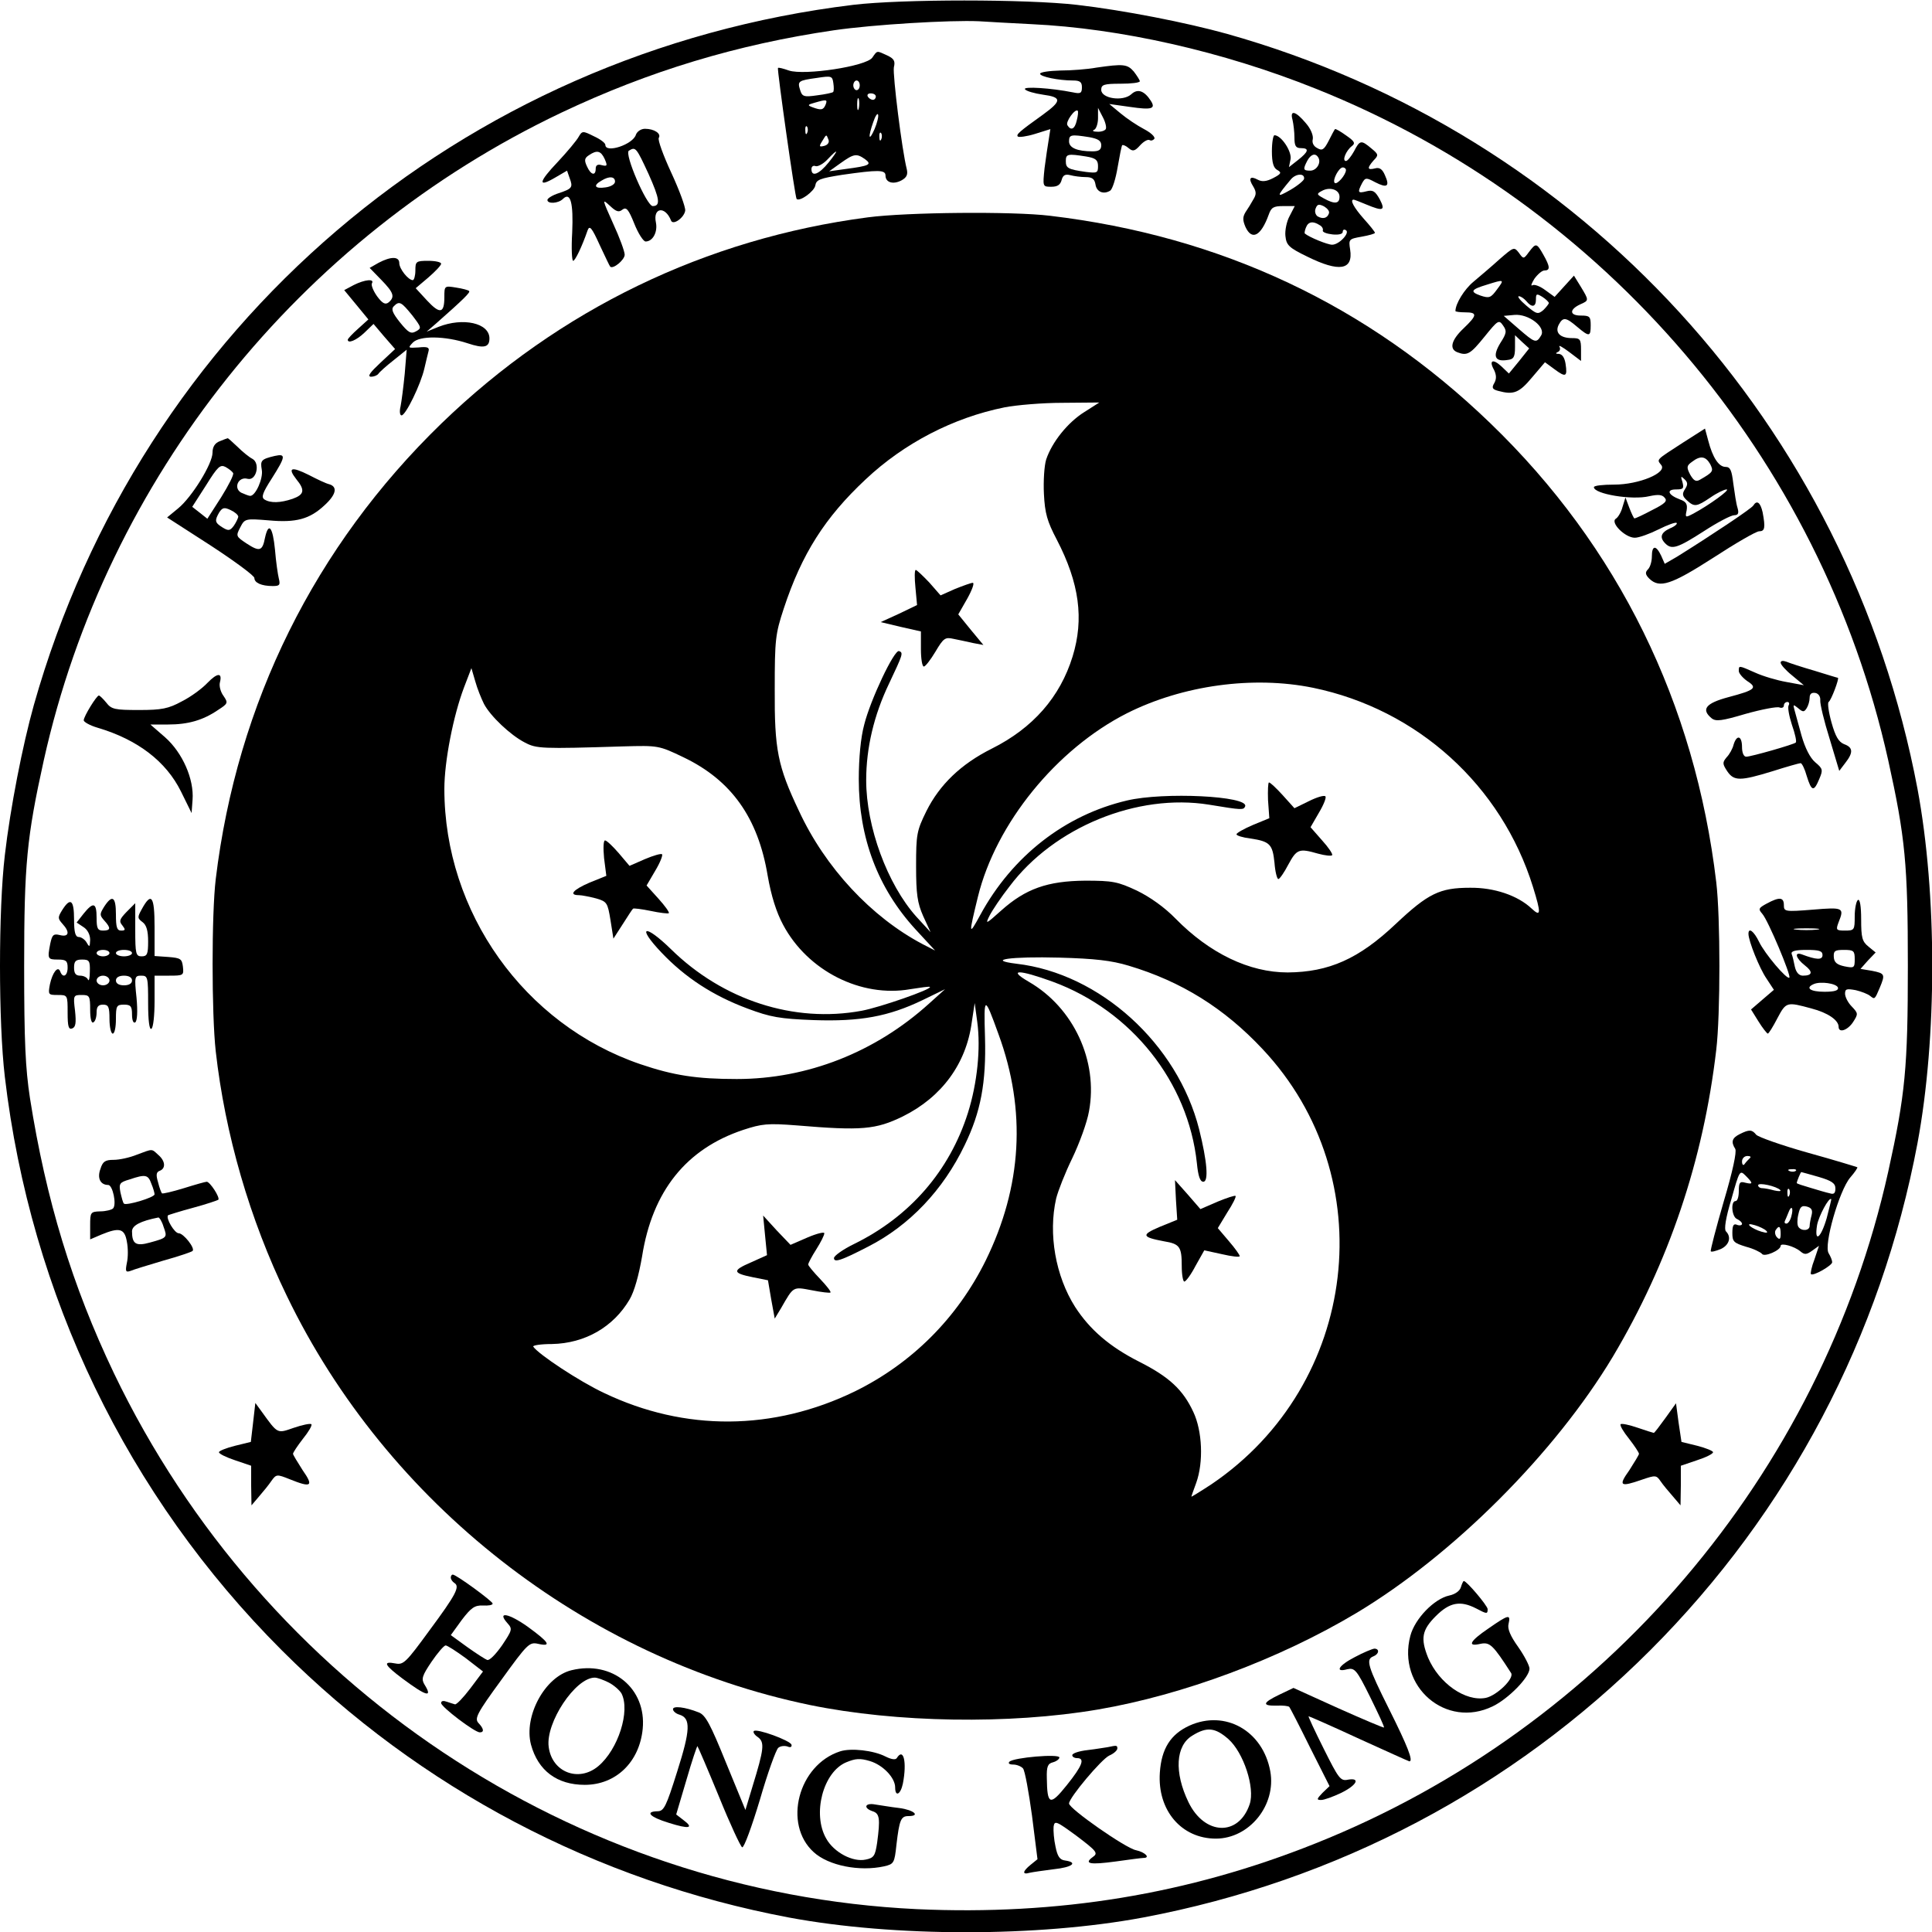 <?xml version="1.0" encoding="UTF-8" standalone="yes"?>
<svg version="1.0" xmlns="http://www.w3.org/2000/svg" width="600" height="600" viewBox="0 0 600 600" preserveAspectRatio="xMidYMid meet">
  <g transform="translate(0,600) scale(0.1,-0.1)" fill="#000000" stroke="none">
    <path d="M2650 5985 c-1218 -148 -2212 -997 -2545 -2175 -35 -125 -73 -319
-90 -466 -20 -169 -20 -519 0 -688 80 -679 380 -1301 860 -1781 429 -429 976
-717 1575 -830 327 -61 773 -61 1100 0 600 113 1145 400 1575 830 430 430 717
975 830 1575 61 327 61 773 0 1100 -213 1128 -1042 2035 -2145 2345 -126 35
-319 73 -466 90 -157 18 -543 18 -694 0z m553 -60 c277 -13 595 -85 882 -200
898 -358 1570 -1146 1779 -2086 53 -240 61 -323 61 -639 0 -316 -8 -399 -61
-639 -209 -940 -881 -1728 -1779 -2086 -395 -158 -799 -224 -1238 -204 -1065
51 -2027 693 -2493 1664 -130 272 -211 538 -261 855 -14 92 -18 175 -18 410 0
316 8 399 61 639 195 876 793 1624 1607 2011 272 129 546 212 847 256 124 18
361 32 450 28 30 -2 104 -6 163 -9z"/>
    <path d="M2709 5821 c-19 -27 -211 -56 -259 -40 -17 6 -32 10 -34 8 -3 -5 53
-402 58 -407 10 -9 55 24 58 42 3 18 14 22 83 33 112 16 135 16 135 -2 0 -22
24 -29 50 -15 16 9 20 18 16 35 -15 59 -44 293 -40 316 5 20 0 27 -21 37 -33
15 -30 16 -46 -7z m-122 -107 c-2 -2 -24 -7 -49 -10 -41 -6 -47 -4 -53 16 -9
28 -6 30 52 38 45 7 48 6 51 -16 2 -13 2 -26 -1 -28z m83 21 c0 -8 -4 -15 -10
-15 -5 0 -10 7 -10 15 0 8 5 15 10 15 6 0 10 -7 10 -15z m50 -35 c0 -5 -4 -10
-9 -10 -6 0 -13 5 -16 10 -3 6 1 10 9 10 9 0 16 -4 16 -10z m-53 -37 c-3 -10
-5 -4 -5 12 0 17 2 24 5 18 2 -7 2 -21 0 -30z m-103 12 c-7 -17 -14 -18 -41
-8 -16 6 -15 8 7 14 38 11 40 10 34 -6z m152 -76 c-18 -41 -21 -26 -4 22 6 18
13 29 15 23 2 -6 -3 -26 -11 -45z m-209 -11 c-3 -8 -6 -5 -6 6 -1 11 2 17 5
13 3 -3 4 -12 1 -19z m230 -20 c-3 -8 -6 -5 -6 6 -1 11 2 17 5 13 3 -3 4 -12
1 -19z m-164 -2 c3 -8 -2 -16 -13 -19 -16 -4 -17 -2 -7 14 14 23 13 23 20 5z
m0 -71 c-29 -36 -53 -46 -53 -20 0 8 6 12 13 9 7 -2 24 7 37 21 34 36 36 31 3
-10z m113 11 c23 -17 15 -21 -61 -31 l-50 -7 35 25 c42 30 50 31 76 13z"/>
    <path d="M3405 5790 c-27 -5 -78 -9 -112 -9 -35 -1 -63 -5 -63 -10 0 -9 57
-21 103 -21 21 0 27 -5 27 -21 0 -18 -4 -21 -27 -16 -70 14 -156 19 -150 10 4
-6 29 -13 56 -17 59 -8 59 -19 0 -62 -74 -53 -84 -62 -78 -68 3 -3 27 0 53 8
l48 15 -5 -32 c-3 -18 -9 -58 -13 -89 -6 -58 -6 -58 21 -58 19 0 28 6 32 21 4
15 11 19 27 15 11 -3 33 -6 48 -6 20 0 27 -6 30 -22 3 -24 25 -33 46 -20 7 5
17 37 23 73 6 35 12 65 14 68 3 2 12 -2 20 -9 13 -11 19 -10 36 9 11 12 24 19
29 16 5 -3 11 -1 15 4 3 6 -11 19 -32 30 -21 11 -54 33 -73 49 l-35 29 64 -9
c68 -10 81 -6 65 19 -20 31 -41 39 -61 20 -26 -23 -93 -13 -93 14 0 16 8 19
60 19 33 0 60 3 60 8 -1 4 -9 17 -19 30 -20 23 -33 24 -116 12z m-61 -164 c-6
-27 -18 -33 -29 -15 -7 10 24 53 32 45 2 -2 1 -15 -3 -30z m90 -27 c-3 -5 -15
-9 -27 -8 -12 0 -16 3 -9 6 6 2 12 19 12 36 l0 32 15 -29 c8 -15 12 -32 9 -37z
m-51 -25 c27 -5 37 -11 37 -25 0 -14 -7 -19 -27 -19 -48 0 -73 11 -73 31 0 21
6 22 63 13z m-10 -60 c30 -5 37 -11 37 -30 0 -21 -3 -22 -37 -18 -57 8 -63 12
-63 34 0 22 6 23 63 14z"/>
    <path d="M4014 5628 c3 -13 6 -38 6 -55 0 -26 4 -33 20 -33 27 0 24 -11 -9
-37 l-28 -22 5 25 c4 24 -29 74 -50 74 -4 0 -8 -22 -8 -50 0 -35 5 -52 17 -58
14 -8 12 -12 -13 -25 -21 -11 -35 -12 -48 -5 -24 13 -30 4 -14 -21 10 -17 10
-25 0 -41 -6 -11 -17 -29 -24 -39 -9 -15 -9 -25 0 -46 20 -43 48 -28 72 38 8
23 15 27 45 27 l36 0 -16 -31 c-9 -16 -15 -45 -13 -62 3 -28 10 -36 68 -64 99
-49 143 -42 133 22 -5 32 -4 33 36 40 22 4 41 9 41 12 0 3 -16 23 -35 44 -30
34 -44 59 -31 59 2 0 20 -7 39 -15 53 -22 60 -19 42 16 -14 25 -21 30 -41 25
-27 -7 -29 -4 -14 25 10 18 13 18 41 3 37 -19 46 -13 30 22 -8 19 -17 25 -31
21 -24 -6 -25 1 -4 25 16 16 15 19 -7 37 -32 27 -36 26 -54 -9 -9 -16 -20 -30
-25 -30 -13 0 0 32 18 46 12 9 9 15 -17 33 -18 13 -34 22 -35 20 -2 -2 -11
-19 -20 -37 -14 -27 -20 -31 -35 -22 -12 6 -17 17 -14 28 2 11 -6 32 -22 50
-31 37 -50 42 -41 10z m80 -117 c10 -16 -5 -41 -25 -41 -22 0 -23 4 -9 31 11
20 25 25 34 10z m86 -39 c0 -15 -28 -47 -35 -40 -8 8 13 48 25 48 6 0 10 -4
10 -8z m-130 -27 c0 -5 -19 -21 -43 -35 -44 -25 -44 -22 2 33 15 18 43 20 41
2z m110 -56 c0 -22 -15 -24 -49 -5 -22 12 -23 14 -6 23 25 14 55 4 55 -18z
m-33 -52 c-5 -15 -19 -18 -35 -9 -7 5 -10 16 -6 25 5 13 10 14 26 6 10 -6 18
-15 15 -22z m-29 -36 c8 -4 12 -12 10 -17 -1 -5 12 -10 30 -12 19 -2 32 1 32
8 0 6 4 9 10 5 13 -8 -21 -45 -43 -45 -14 0 -71 23 -85 35 -1 1 0 10 4 19 7
18 22 20 42 7z"/>
    <path d="M1975 5582 c-9 -31 -95 -59 -95 -32 0 6 -16 18 -36 27 -34 17 -36 17
-47 -2 -6 -11 -35 -46 -65 -78 -60 -63 -63 -81 -7 -48 l36 21 8 -23 c11 -29 8
-33 -34 -47 -19 -6 -35 -16 -35 -21 0 -13 34 -11 48 3 24 24 33 -13 29 -104
-3 -49 -1 -88 3 -88 6 0 27 43 45 95 6 16 13 8 37 -45 17 -36 31 -66 33 -68 9
-9 45 21 45 37 0 10 -16 54 -36 97 -34 76 -35 78 -10 55 20 -19 28 -21 39 -12
12 9 19 1 37 -44 12 -30 28 -55 35 -55 22 0 38 29 32 59 -10 47 29 52 47 6 6
-16 41 9 44 31 1 11 -18 63 -43 117 -25 54 -43 103 -39 109 8 13 -14 28 -43
28 -12 0 -24 -8 -28 -18z m39 -122 c35 -78 38 -100 13 -100 -19 1 -89 163 -74
172 21 13 23 10 61 -72z m-136 46 c9 -21 8 -23 -9 -19 -13 4 -19 0 -19 -11 0
-23 -15 -20 -27 7 -9 19 -8 26 6 35 25 17 37 14 49 -12z m32 -70 c0 -8 -13
-16 -30 -18 -33 -5 -39 6 -12 21 24 15 42 13 42 -3z"/>
    <path d="M2695 5325 c-503 -66 -958 -286 -1324 -640 -393 -381 -635 -868 -701
-1415 -13 -108 -13 -418 0 -535 29 -257 105 -521 221 -760 311 -644 925 -1125
1624 -1270 268 -55 619 -61 895 -14 263 45 562 156 803 300 300 180 616 496
796 796 173 291 281 609 321 953 13 109 13 411 0 520 -66 556 -304 1042 -701
1425 -380 367 -837 582 -1369 645 -116 14 -443 11 -565 -5z m672 -605 c-51
-32 -100 -93 -118 -147 -6 -19 -9 -67 -7 -107 3 -60 10 -85 40 -142 70 -135
85 -246 49 -363 -39 -126 -123 -222 -251 -286 -96 -48 -162 -112 -203 -194
-30 -61 -32 -72 -32 -171 0 -87 4 -114 22 -155 l23 -50 -45 49 c-89 100 -155
278 -155 423 0 100 24 202 71 300 43 91 45 96 31 101 -15 5 -89 -152 -108
-228 -11 -40 -17 -105 -17 -170 0 -182 59 -338 176 -466 l61 -66 -39 20 c-159
84 -302 237 -384 414 -66 139 -76 190 -75 378 0 154 2 171 28 250 56 170 128
283 254 401 120 113 273 192 432 224 36 7 117 14 179 14 l115 1 -47 -30z
m-1864 -906 c20 -38 82 -97 127 -120 36 -19 50 -20 305 -12 109 3 111 3 188
-34 148 -71 231 -187 261 -367 11 -63 27 -114 48 -153 76 -143 242 -227 395
-200 32 5 59 9 61 7 7 -7 -157 -64 -212 -74 -210 -39 -431 33 -592 191 -83 81
-108 72 -30 -10 74 -78 160 -134 267 -174 72 -27 101 -32 206 -36 144 -5 232
11 338 62 l70 34 -50 -45 c-167 -151 -378 -234 -597 -234 -124 0 -196 11 -299
46 -361 123 -609 472 -609 855 0 86 28 228 61 315 l23 60 12 -41 c6 -22 19
-54 27 -70z m2575 50 c324 -67 585 -303 683 -619 25 -81 25 -94 -4 -67 -43 41
-117 66 -192 65 -94 0 -130 -18 -230 -112 -115 -109 -208 -150 -336 -151 -119
0 -242 59 -348 167 -34 35 -79 67 -120 87 -60 28 -75 31 -161 31 -117 -1 -185
-25 -261 -93 -47 -42 -50 -44 -36 -16 8 16 36 58 62 91 138 184 397 290 620
254 103 -17 107 -17 112 -5 11 32 -253 45 -367 18 -192 -45 -356 -172 -456
-356 -36 -66 -36 -62 -7 57 56 228 244 459 463 570 173 87 392 117 578 79z
m-573 -863 c164 -49 297 -132 416 -259 375 -399 299 -1041 -158 -1351 -35 -23
-63 -40 -63 -39 0 2 7 21 15 43 23 64 19 161 -9 220 -32 69 -75 109 -168 156
-91 46 -153 99 -199 170 -61 96 -84 227 -59 337 6 24 28 80 50 125 22 46 46
111 52 146 29 156 -48 322 -187 402 -67 39 -32 39 75 0 244 -90 420 -311 447
-563 4 -41 10 -58 20 -58 17 0 12 63 -13 163 -67 265 -308 484 -567 514 -97
12 -18 23 133 19 110 -3 162 -9 215 -25z m-404 -213 c87 -237 73 -473 -40
-703 -88 -178 -229 -319 -406 -406 -253 -123 -528 -125 -779 -5 -77 36 -205
121 -220 144 -2 4 24 8 58 8 103 2 191 53 241 138 15 25 29 76 39 134 32 203
137 334 314 393 58 19 76 21 166 14 202 -17 246 -13 330 28 121 60 197 164
214 293 l9 59 8 -59 c11 -82 0 -190 -29 -282 -57 -180 -180 -322 -353 -407
-35 -17 -63 -37 -63 -44 0 -15 22 -8 107 36 127 65 232 175 299 315 50 103 67
194 63 335 -4 130 -2 131 42 9z"/>
    <path d="M2843 4175 l5 -54 -56 -27 -57 -26 63 -15 62 -14 0 -55 c0 -30 4 -54
9 -54 5 0 21 21 36 46 25 42 30 46 56 40 16 -3 43 -9 61 -13 l32 -6 -39 47
-39 48 28 49 c15 27 23 49 17 49 -5 0 -30 -9 -55 -19 l-45 -20 -35 40 c-20 21
-39 39 -42 39 -4 0 -4 -25 -1 -55z"/>
    <path d="M1876 3335 l7 -55 -52 -21 c-51 -22 -66 -39 -33 -39 9 0 33 -5 53
-10 34 -10 36 -13 45 -68 l9 -57 29 45 c16 25 30 47 32 48 1 2 26 -1 55 -7 28
-6 54 -9 56 -7 3 2 -12 23 -32 45 l-37 41 27 46 c15 25 24 48 21 51 -3 3 -27
-4 -53 -15 l-48 -21 -33 39 c-19 22 -38 40 -43 40 -5 0 -6 -23 -3 -55z"/>
    <path d="M3938 3515 l4 -56 -51 -21 c-28 -12 -51 -25 -51 -29 0 -4 19 -10 43
-13 61 -9 69 -18 75 -75 2 -28 8 -51 12 -51 4 0 18 20 31 45 26 48 33 51 92
34 22 -6 41 -8 44 -5 3 3 -11 24 -31 46 l-36 41 26 45 c15 25 24 48 20 51 -4
4 -27 -3 -51 -15 l-45 -22 -36 40 c-20 22 -39 40 -43 40 -3 0 -4 -25 -3 -55z"/>
    <path d="M3652 2274 l4 -62 -54 -22 c-59 -25 -56 -32 13 -45 49 -8 55 -17 55
-77 0 -27 4 -48 8 -48 5 0 21 22 35 49 l27 48 55 -12 c30 -7 55 -10 55 -6 0 4
-15 25 -34 47 l-34 40 29 48 c17 26 29 50 26 52 -2 2 -27 -6 -56 -18 l-53 -23
-39 45 -40 45 3 -61z"/>
    <path d="M2376 2163 l6 -61 -51 -23 c-58 -25 -56 -33 9 -46 l45 -9 10 -59 11
-60 20 33 c39 68 36 66 95 55 30 -6 56 -9 58 -7 3 2 -12 21 -32 42 -20 21 -37
41 -37 45 0 4 11 25 25 47 14 22 25 44 25 50 0 5 -24 -1 -52 -13 l-53 -23 -43
45 -42 46 6 -62z"/>
    <path d="M4748 5217 c-16 -22 -17 -22 -31 -2 -15 19 -16 18 -60 -20 -24 -22
-61 -53 -81 -70 -28 -23 -56 -68 -56 -91 0 -2 14 -4 30 -4 39 0 38 -9 -5 -50
-38 -36 -45 -64 -19 -74 31 -12 41 -5 84 48 42 52 45 54 58 35 12 -17 11 -24
-9 -55 -24 -40 -17 -58 22 -52 20 2 24 9 24 40 l0 37 22 -21 22 -20 -31 -39
-32 -39 -23 22 c-27 25 -40 19 -23 -11 7 -15 8 -27 1 -40 -9 -15 -7 -20 12
-25 48 -13 65 -6 105 42 l40 47 30 -22 c35 -26 40 -23 34 17 -3 19 -10 30 -21
31 -10 0 -11 2 -3 6 6 2 9 10 5 16 -4 7 10 -1 30 -16 l37 -28 0 35 c0 33 -3
36 -28 36 -37 0 -54 17 -41 42 13 24 22 23 57 -7 38 -32 42 -31 42 5 0 27 -3
30 -31 30 -35 0 -36 19 -1 35 27 12 27 12 1 55 l-21 34 -30 -33 -30 -33 -29
21 c-16 12 -34 19 -40 15 -6 -3 -3 5 6 20 10 14 24 26 31 26 19 0 18 12 -3 49
-21 37 -23 37 -45 8z m-99 -116 c-19 -26 -24 -28 -51 -19 -34 12 -30 19 20 34
54 17 55 17 31 -15z m161 -42 c0 -3 -8 -13 -17 -22 -17 -14 -21 -13 -53 14
-19 16 -29 29 -23 29 6 0 16 -7 23 -15 17 -21 30 -19 30 5 0 18 2 19 20 8 11
-7 20 -16 20 -19z m-24 -101 c-15 -25 -19 -23 -70 21 l-46 40 33 3 c44 4 99
-38 83 -64z"/>
    <path d="M1176 5184 l-28 -16 36 -37 c39 -40 43 -53 23 -70 -10 -8 -19 -4 -36
19 -12 17 -19 35 -16 40 9 15 -22 12 -56 -5 l-30 -16 38 -46 37 -45 -32 -29
c-18 -16 -32 -31 -32 -34 0 -13 27 -2 52 22 l28 27 33 -39 34 -39 -46 -43
c-31 -29 -41 -42 -29 -43 9 0 19 4 23 9 3 5 24 24 47 42 l41 33 -6 -74 c-4
-41 -10 -87 -13 -102 -4 -16 -2 -28 3 -28 13 0 60 97 71 146 5 22 11 46 13 54
3 11 -4 14 -31 11 -33 -2 -34 -2 -18 15 21 22 100 21 170 -2 51 -17 68 -13 68
15 0 48 -82 66 -158 36 l-37 -15 30 26 c85 75 106 96 102 100 -2 3 -21 8 -41
11 -36 6 -36 5 -36 -30 0 -51 -14 -53 -54 -10 l-35 38 39 33 c22 19 40 38 40
43 0 5 -18 9 -40 9 -38 0 -40 -2 -40 -30 0 -16 -4 -30 -8 -30 -14 0 -42 35
-42 53 0 21 -26 21 -64 1z m104 -163 c29 -38 30 -40 12 -50 -16 -9 -24 -4 -50
28 -23 29 -28 41 -19 50 17 17 23 14 57 -28z"/>
    <path d="M5226 4625 c-85 -55 -81 -51 -67 -69 20 -24 -69 -61 -146 -61 -35 0
-63 -3 -63 -8 0 -21 118 -41 172 -28 28 6 40 5 48 -5 9 -10 1 -18 -39 -38 -28
-15 -52 -26 -55 -26 -2 0 -9 15 -16 33 l-12 32 -9 -29 c-4 -16 -14 -33 -21
-37 -18 -12 29 -59 59 -59 13 0 46 12 74 26 28 14 53 23 56 20 3 -3 -6 -11
-21 -17 -28 -13 -33 -28 -14 -47 20 -20 38 -14 119 38 43 28 85 50 95 50 12 0
15 6 10 23 -4 12 -9 46 -13 75 -5 41 -9 52 -24 52 -21 0 -40 28 -54 82 l-10
37 -69 -44z m85 -66 c11 -22 10 -25 -32 -49 -12 -7 -19 -3 -30 16 -12 23 -11
28 6 40 26 20 42 17 56 -7z m-78 -78 c-10 -15 -8 -22 6 -35 23 -21 30 -20 73
9 20 14 43 25 50 25 13 0 -53 -48 -103 -75 -25 -13 -26 -13 -21 10 3 19 -1 27
-21 34 -37 14 -43 31 -12 31 23 0 25 3 20 23 -6 18 -5 20 6 9 11 -10 11 -17 2
-31z"/>
    <path d="M683 4630 c-16 -6 -23 -18 -23 -36 0 -34 -64 -138 -107 -173 l-34
-28 135 -87 c75 -49 136 -94 136 -101 0 -15 22 -25 57 -25 21 0 24 3 19 23 -3
12 -9 52 -12 90 -7 71 -20 87 -31 37 -8 -42 -17 -44 -57 -18 -33 22 -34 23
-20 50 14 27 15 28 88 22 86 -8 128 4 174 47 36 33 41 57 15 65 -10 2 -39 16
-64 29 -54 27 -67 23 -39 -13 28 -34 25 -48 -11 -61 -38 -13 -69 -14 -88 -2
-10 7 -6 20 23 65 43 68 45 78 9 70 -42 -10 -45 -14 -40 -43 5 -26 -19 -81
-36 -81 -4 0 -17 5 -28 10 -25 14 -9 51 20 43 27 -7 40 48 15 62 -10 5 -31 22
-47 38 -16 15 -29 27 -30 26 -1 0 -12 -4 -24 -9z m41 -99 c3 -5 -14 -38 -37
-75 l-43 -67 -24 19 -23 18 43 67 c36 58 44 65 60 57 11 -6 21 -14 24 -19z
m16 -136 c-1 -5 -7 -18 -14 -28 -12 -16 -17 -16 -35 -5 -24 15 -25 21 -10 47
10 15 16 16 35 7 13 -6 24 -15 24 -21z"/>
    <path d="M5445 4430 c-6 -10 -139 -98 -237 -159 l-38 -22 -11 25 c-16 34 -29
33 -29 -2 0 -15 -5 -33 -12 -40 -9 -9 -9 -16 4 -29 32 -31 68 -19 199 65 69
45 133 82 142 82 18 0 20 11 11 59 -7 31 -18 39 -29 21z"/>
    <path d="M5530 3942 c0 -6 16 -24 36 -40 l36 -30 -54 10 c-29 5 -73 18 -97 29
-52 23 -51 23 -51 5 0 -7 12 -21 26 -31 33 -21 25 -28 -58 -50 -71 -19 -86
-38 -52 -66 13 -10 31 -8 105 14 50 14 97 23 105 20 8 -3 14 0 14 6 0 6 5 11
11 11 5 0 7 -5 4 -10 -4 -6 1 -33 10 -61 10 -28 15 -52 12 -55 -6 -6 -139 -44
-154 -44 -8 0 -13 13 -13 30 0 35 -16 40 -26 8 -3 -13 -13 -31 -22 -40 -13
-16 -13 -20 2 -43 21 -31 40 -31 141 0 44 14 83 25 87 25 4 0 13 -18 19 -40
15 -48 22 -50 39 -9 12 28 11 32 -13 52 -16 14 -31 44 -42 82 -9 33 -19 69
-22 80 -5 18 -4 18 11 6 15 -13 19 -13 27 0 5 8 9 22 9 32 0 12 6 17 18 15 10
-2 16 -12 15 -23 -1 -11 12 -65 29 -119 l30 -100 19 25 c25 32 24 48 -4 58
-17 7 -27 24 -39 67 -9 32 -13 61 -9 64 8 5 33 72 29 75 -2 0 -34 10 -73 22
-38 11 -78 24 -87 28 -11 4 -18 3 -18 -3z"/>
    <path d="M644 3879 c-16 -17 -51 -43 -79 -57 -42 -23 -63 -27 -133 -27 -75 0
-86 2 -102 23 -10 12 -20 22 -23 22 -7 0 -47 -65 -47 -77 0 -5 19 -16 43 -23
125 -37 213 -105 259 -198 l33 -67 3 41 c5 64 -31 146 -85 194 l-46 40 55 0
c62 0 108 13 155 45 31 20 32 22 17 44 -9 12 -14 31 -11 42 8 31 -8 30 -39 -2z"/>
    <path d="M324 3185 c-15 -24 -15 -27 0 -44 21 -23 20 -31 -4 -31 -17 0 -20 7
-20 40 0 47 -10 50 -40 13 l-22 -28 21 -14 c13 -8 21 -24 21 -40 -1 -22 -2
-24 -11 -8 -5 9 -17 17 -24 17 -11 0 -15 14 -15 55 0 60 -11 69 -36 30 -15
-24 -15 -27 0 -44 24 -26 20 -42 -8 -35 -20 5 -24 1 -30 -27 -9 -47 -8 -49 24
-49 25 0 30 -4 30 -25 0 -26 -15 -34 -23 -12 -7 19 -24 -3 -32 -40 -6 -32 -5
-33 24 -33 31 0 31 0 31 -55 0 -43 3 -53 14 -49 11 4 13 17 9 55 -6 48 -5 49
21 49 24 0 26 -3 26 -46 0 -27 4 -43 10 -39 6 3 10 17 10 31 0 17 5 24 20 24
17 0 20 -7 20 -45 0 -25 5 -45 10 -45 6 0 10 20 10 45 0 41 2 45 25 45 21 0
25 -5 25 -31 0 -17 4 -28 10 -24 6 4 8 33 4 76 -7 66 -6 69 15 69 20 0 21 -5
21 -86 0 -54 4 -83 10 -79 6 3 10 42 10 86 l0 79 46 0 c44 0 45 1 42 28 -3 24
-7 27 -45 30 l-43 3 0 90 c0 97 -10 110 -40 55 -14 -25 -13 -28 3 -40 12 -9
17 -27 17 -60 0 -39 -3 -46 -20 -46 -18 0 -20 7 -20 82 l0 83 -27 -27 c-22
-23 -24 -29 -13 -42 10 -13 10 -16 -4 -16 -13 0 -16 11 -16 50 0 55 -11 63
-36 25z m16 -145 c0 -5 -9 -10 -20 -10 -11 0 -20 5 -20 10 0 6 9 10 20 10 11
0 20 -4 20 -10z m70 0 c0 -5 -11 -10 -25 -10 -14 0 -25 5 -25 10 0 6 11 10 25
10 14 0 25 -4 25 -10z m-131 -57 c0 -21 -3 -32 -6 -25 -2 6 -13 12 -24 12 -14
0 -19 7 -19 25 0 20 5 25 25 25 22 0 25 -4 24 -37z m61 -28 c0 -8 -9 -15 -20
-15 -11 0 -20 7 -20 15 0 8 9 15 20 15 11 0 20 -7 20 -15z m70 0 c0 -9 -9 -15
-25 -15 -16 0 -25 6 -25 15 0 9 9 15 25 15 16 0 25 -6 25 -15z"/>
    <path d="M5487 3194 c-26 -14 -27 -17 -14 -32 18 -20 90 -192 84 -198 -7 -8
-77 75 -94 111 -16 33 -33 46 -33 25 0 -22 34 -107 56 -139 l23 -35 -35 -30
-36 -31 23 -37 c13 -21 26 -37 29 -38 3 0 16 21 30 48 27 51 29 51 106 30 50
-13 84 -36 84 -57 0 -20 28 -11 45 15 16 25 16 27 -4 48 -12 12 -21 30 -21 40
0 15 5 16 33 11 17 -4 38 -12 45 -18 14 -11 14 -12 30 26 17 41 16 44 -24 52
l-36 6 23 26 24 25 -22 18 c-20 16 -23 28 -23 85 0 41 -4 64 -10 60 -5 -3 -10
-26 -10 -51 0 -42 -1 -44 -30 -44 -28 0 -29 2 -20 26 18 45 15 47 -80 39 -87
-7 -90 -6 -90 14 0 25 -14 26 -53 5z m156 -81 c-18 -2 -48 -2 -65 0 -18 2 -4
4 32 4 36 0 50 -2 33 -4z m17 -79 c0 -16 -19 -15 -64 2 -25 9 -19 -12 9 -34
26 -20 24 -32 -6 -32 -12 0 -21 10 -25 28 -3 15 -7 33 -10 40 -2 8 11 12 46
12 39 0 50 -3 50 -16z m100 -13 c0 -27 -2 -28 -32 -22 -23 5 -32 12 -33 29 -1
19 3 22 32 22 30 0 33 -3 33 -29z m-52 -88 c2 -9 -10 -13 -42 -13 -44 0 -61
12 -33 24 21 9 70 2 75 -11z"/>
    <path d="M5403 2478 c-24 -12 -28 -24 -14 -46 5 -9 -8 -70 -36 -164 -24 -83
-42 -152 -40 -154 2 -3 16 1 31 7 26 12 34 37 16 55 -6 6 -1 41 17 100 25 89
26 91 44 73 24 -24 24 -28 -1 -22 -17 5 -20 0 -20 -26 0 -17 -4 -31 -10 -31
-16 0 -12 -50 5 -56 8 -4 15 -10 15 -15 0 -4 -7 -6 -15 -3 -11 5 -15 -1 -15
-25 0 -27 4 -31 43 -43 23 -6 45 -17 49 -22 7 -11 58 11 58 25 0 10 42 -1 61
-17 13 -11 19 -11 37 2 l21 15 -14 -42 c-9 -23 -13 -44 -11 -46 7 -7 66 27 66
37 0 6 -5 18 -11 28 -16 25 33 195 67 235 14 16 24 31 22 32 -2 1 -70 22 -153
45 -82 23 -155 49 -161 56 -13 16 -21 17 -51 2z m31 -75 c-5 -5 -12 -12 -16
-18 -4 -6 -8 -2 -8 8 0 9 7 17 17 17 9 0 12 -3 7 -7z m143 -39 c-3 -3 -12 -4
-19 -1 -8 3 -5 6 6 6 11 1 17 -2 13 -5z m71 -19 c41 -12 52 -20 52 -36 0 -15
-5 -19 -17 -15 -10 2 -37 10 -60 17 -24 7 -43 13 -43 15 0 5 12 34 14 34 1 0
26 -7 54 -15z m-119 -41 c3 -4 -5 -4 -19 -1 -14 4 -31 7 -37 7 -7 0 -13 4 -13
9 0 10 58 -3 69 -15z m28 -16 c-3 -8 -6 -5 -6 6 -1 11 2 17 5 13 3 -3 4 -12 1
-19z m116 -71 c-18 -62 -39 -79 -30 -22 5 28 37 88 44 81 1 -1 -6 -27 -14 -59z
m-47 9 c-3 -11 -6 -27 -6 -33 0 -16 -26 -17 -35 -3 -4 6 -4 23 0 39 5 23 10
28 26 24 15 -4 19 -11 15 -27z m-63 -4 c-3 -12 -10 -22 -15 -22 -5 0 -7 3 -5
8 2 4 7 16 11 26 9 25 17 16 9 -12z m-78 -44 c7 -7 2 -8 -15 -3 -14 4 -29 12
-35 17 -7 7 -2 8 15 3 14 -4 30 -12 35 -17z m45 -10 c0 -16 -3 -19 -11 -11 -6
6 -8 16 -5 22 11 17 16 13 16 -11z"/>
    <path d="M425 2414 c-22 -9 -54 -16 -72 -16 -26 0 -34 -5 -41 -28 -11 -29 0
-50 24 -50 14 0 27 -61 15 -73 -4 -4 -22 -9 -40 -9 -30 -1 -31 -3 -31 -44 l0
-43 35 15 c56 23 72 19 79 -22 4 -20 4 -49 0 -66 -5 -26 -4 -30 11 -25 9 4 55
18 102 32 47 13 88 27 91 30 9 8 -28 55 -43 55 -13 0 -41 47 -33 56 2 1 36 12
77 23 41 11 76 23 79 25 6 7 -26 56 -36 56 -4 0 -36 -9 -71 -20 -36 -11 -66
-18 -68 -16 -2 2 -8 17 -12 34 -7 23 -6 32 5 36 19 7 18 30 -4 49 -22 20 -16
20 -67 1z m45 -90 c6 -14 10 -29 10 -33 0 -10 -88 -36 -95 -29 -3 2 -7 18 -11
35 -5 27 -3 31 28 40 50 17 58 15 68 -13z m38 -134 c12 -33 12 -34 -43 -49
-43 -12 -55 -4 -55 35 0 18 26 32 82 43 3 0 11 -12 16 -29z"/>
    <path d="M786 1582 l-7 -60 -49 -12 c-28 -7 -50 -16 -50 -20 0 -5 23 -16 50
-25 l50 -17 0 -61 1 -62 23 27 c13 15 31 37 39 49 15 21 17 21 57 5 67 -27 75
-22 40 28 -16 25 -30 48 -30 51 0 4 14 25 31 47 17 21 29 41 26 45 -3 3 -28
-2 -54 -11 -53 -18 -49 -21 -101 51 l-19 26 -7 -61z"/>
    <path d="M5172 1596 c-18 -25 -34 -46 -36 -46 -1 0 -24 7 -50 16 -26 9 -50 14
-53 11 -3 -4 9 -24 26 -45 17 -22 31 -43 31 -47 0 -3 -14 -26 -30 -51 -35 -49
-29 -53 40 -29 41 14 44 14 57 -5 8 -12 26 -33 39 -48 l23 -27 1 62 0 61 50
17 c28 9 50 20 50 25 0 4 -22 13 -49 20 l-49 12 -9 60 -8 60 -33 -46z"/>
    <path d="M1400 1101 c0 -6 5 -13 11 -17 18 -11 6 -35 -77 -147 -73 -100 -81
-108 -106 -103 -41 8 -34 -5 22 -47 74 -55 95 -61 68 -18 -10 17 -7 27 22 70
19 28 39 51 44 51 5 0 33 -18 63 -40 l53 -41 -39 -52 c-22 -29 -43 -51 -48
-50 -4 1 -16 5 -25 8 -11 4 -18 3 -18 -4 0 -12 104 -91 120 -91 14 0 13 11 -4
29 -13 14 -5 30 71 134 81 112 87 118 114 112 44 -10 34 5 -32 53 -59 42 -97
49 -63 11 16 -18 15 -21 -17 -69 -19 -27 -39 -48 -46 -45 -6 2 -34 20 -62 40
l-51 37 34 47 c29 38 40 46 66 45 16 -1 30 1 30 6 0 7 -113 90 -124 90 -3 0
-6 -4 -6 -9z"/>
    <path d="M4537 1071 c-3 -11 -17 -22 -36 -26 -47 -10 -107 -72 -121 -125 -42
-158 111 -290 256 -219 48 23 114 90 114 117 0 9 -16 40 -35 67 -25 35 -34 57
-30 72 7 31 0 29 -62 -14 -59 -40 -68 -58 -25 -48 29 6 39 -4 95 -91 10 -17
-45 -70 -79 -77 -63 -12 -145 45 -179 125 -24 60 -19 86 24 129 43 43 76 49
125 24 34 -18 36 -18 36 -2 -1 11 -65 87 -74 87 -2 0 -6 -9 -9 -19z"/>
    <path d="M4208 854 c-51 -26 -64 -49 -24 -38 23 5 29 -1 71 -86 25 -51 45 -93
43 -95 -2 -1 -66 26 -142 60 l-139 63 -44 -21 c-52 -25 -55 -35 -8 -34 19 1
36 -1 39 -4 2 -2 31 -58 64 -125 l61 -121 -22 -21 c-18 -19 -19 -22 -4 -22 9
0 37 10 62 22 49 24 61 48 21 41 -23 -5 -29 4 -75 96 -28 56 -49 101 -47 101
2 0 73 -31 157 -70 84 -38 154 -70 156 -70 13 0 -6 48 -62 160 -68 136 -74
157 -50 166 18 7 20 24 3 24 -7 -1 -34 -12 -60 -26z"/>
    <path d="M1775 813 c-83 -20 -149 -143 -126 -231 22 -81 81 -125 167 -125 97
0 170 71 180 174 12 125 -94 213 -221 182z m115 -38 c16 -8 34 -24 40 -34 28
-54 -10 -174 -72 -226 -61 -51 -144 -19 -154 60 -10 75 83 215 143 215 8 0 27
-7 43 -15z"/>
    <path d="M2090 692 c0 -6 9 -14 20 -17 36 -11 34 -48 -7 -177 -34 -108 -41
-123 -61 -123 -40 -1 -24 -18 35 -36 63 -20 80 -17 45 9 l-22 17 32 108 c17
59 33 106 34 104 2 -2 32 -72 67 -157 34 -84 67 -155 72 -157 6 -1 30 65 55
148 24 83 50 155 57 161 7 6 20 7 29 4 9 -4 14 -1 12 6 -5 13 -108 51 -117 42
-3 -3 2 -12 13 -19 21 -16 19 -36 -17 -153 l-22 -73 -60 146 c-49 121 -64 149
-85 157 -43 17 -80 21 -80 10z"/>
    <path d="M3694 641 c-59 -27 -87 -72 -92 -146 -8 -117 67 -205 174 -205 104 0
188 104 169 209 -23 126 -140 192 -251 142z m121 -42 c47 -42 83 -151 66 -202
-34 -101 -140 -97 -190 6 -45 93 -40 176 12 207 45 28 71 25 112 -11z"/>
    <path d="M3440 574 c-8 -1 -36 -6 -62 -9 -27 -3 -48 -10 -48 -16 0 -5 7 -9 15
-9 25 0 17 -23 -32 -84 -52 -65 -61 -62 -62 22 -1 36 3 45 19 49 11 3 20 10
20 15 0 12 -141 0 -155 -13 -5 -5 -1 -9 12 -9 11 0 25 -6 30 -12 6 -7 18 -74
28 -147 l17 -135 -21 -17 c-26 -21 -27 -32 -3 -25 9 2 43 7 75 11 57 6 76 21
35 27 -17 2 -24 13 -30 43 -5 22 -7 50 -6 62 3 20 8 18 72 -29 62 -47 67 -53
50 -65 -29 -21 -10 -25 71 -14 42 6 81 11 86 11 23 0 5 18 -23 24 -32 6 -208
129 -208 145 0 18 101 138 125 149 14 6 25 16 25 22 0 10 -2 10 -30 4z"/>
    <path d="M2609 561 c-130 -42 -178 -226 -82 -313 46 -42 142 -61 219 -44 30 7
32 10 38 67 9 77 14 89 37 89 39 0 17 19 -28 25 -27 3 -60 9 -75 11 -32 6 -38
-11 -8 -21 22 -7 24 -23 14 -98 -6 -40 -10 -47 -35 -52 -40 -9 -99 22 -123 65
-44 76 -10 207 62 237 29 12 43 13 73 4 41 -12 79 -52 79 -82 0 -31 17 -22 24
12 13 67 2 113 -19 79 -4 -6 -17 -4 -35 5 -37 19 -107 27 -141 16z"/>
  </g>
</svg>